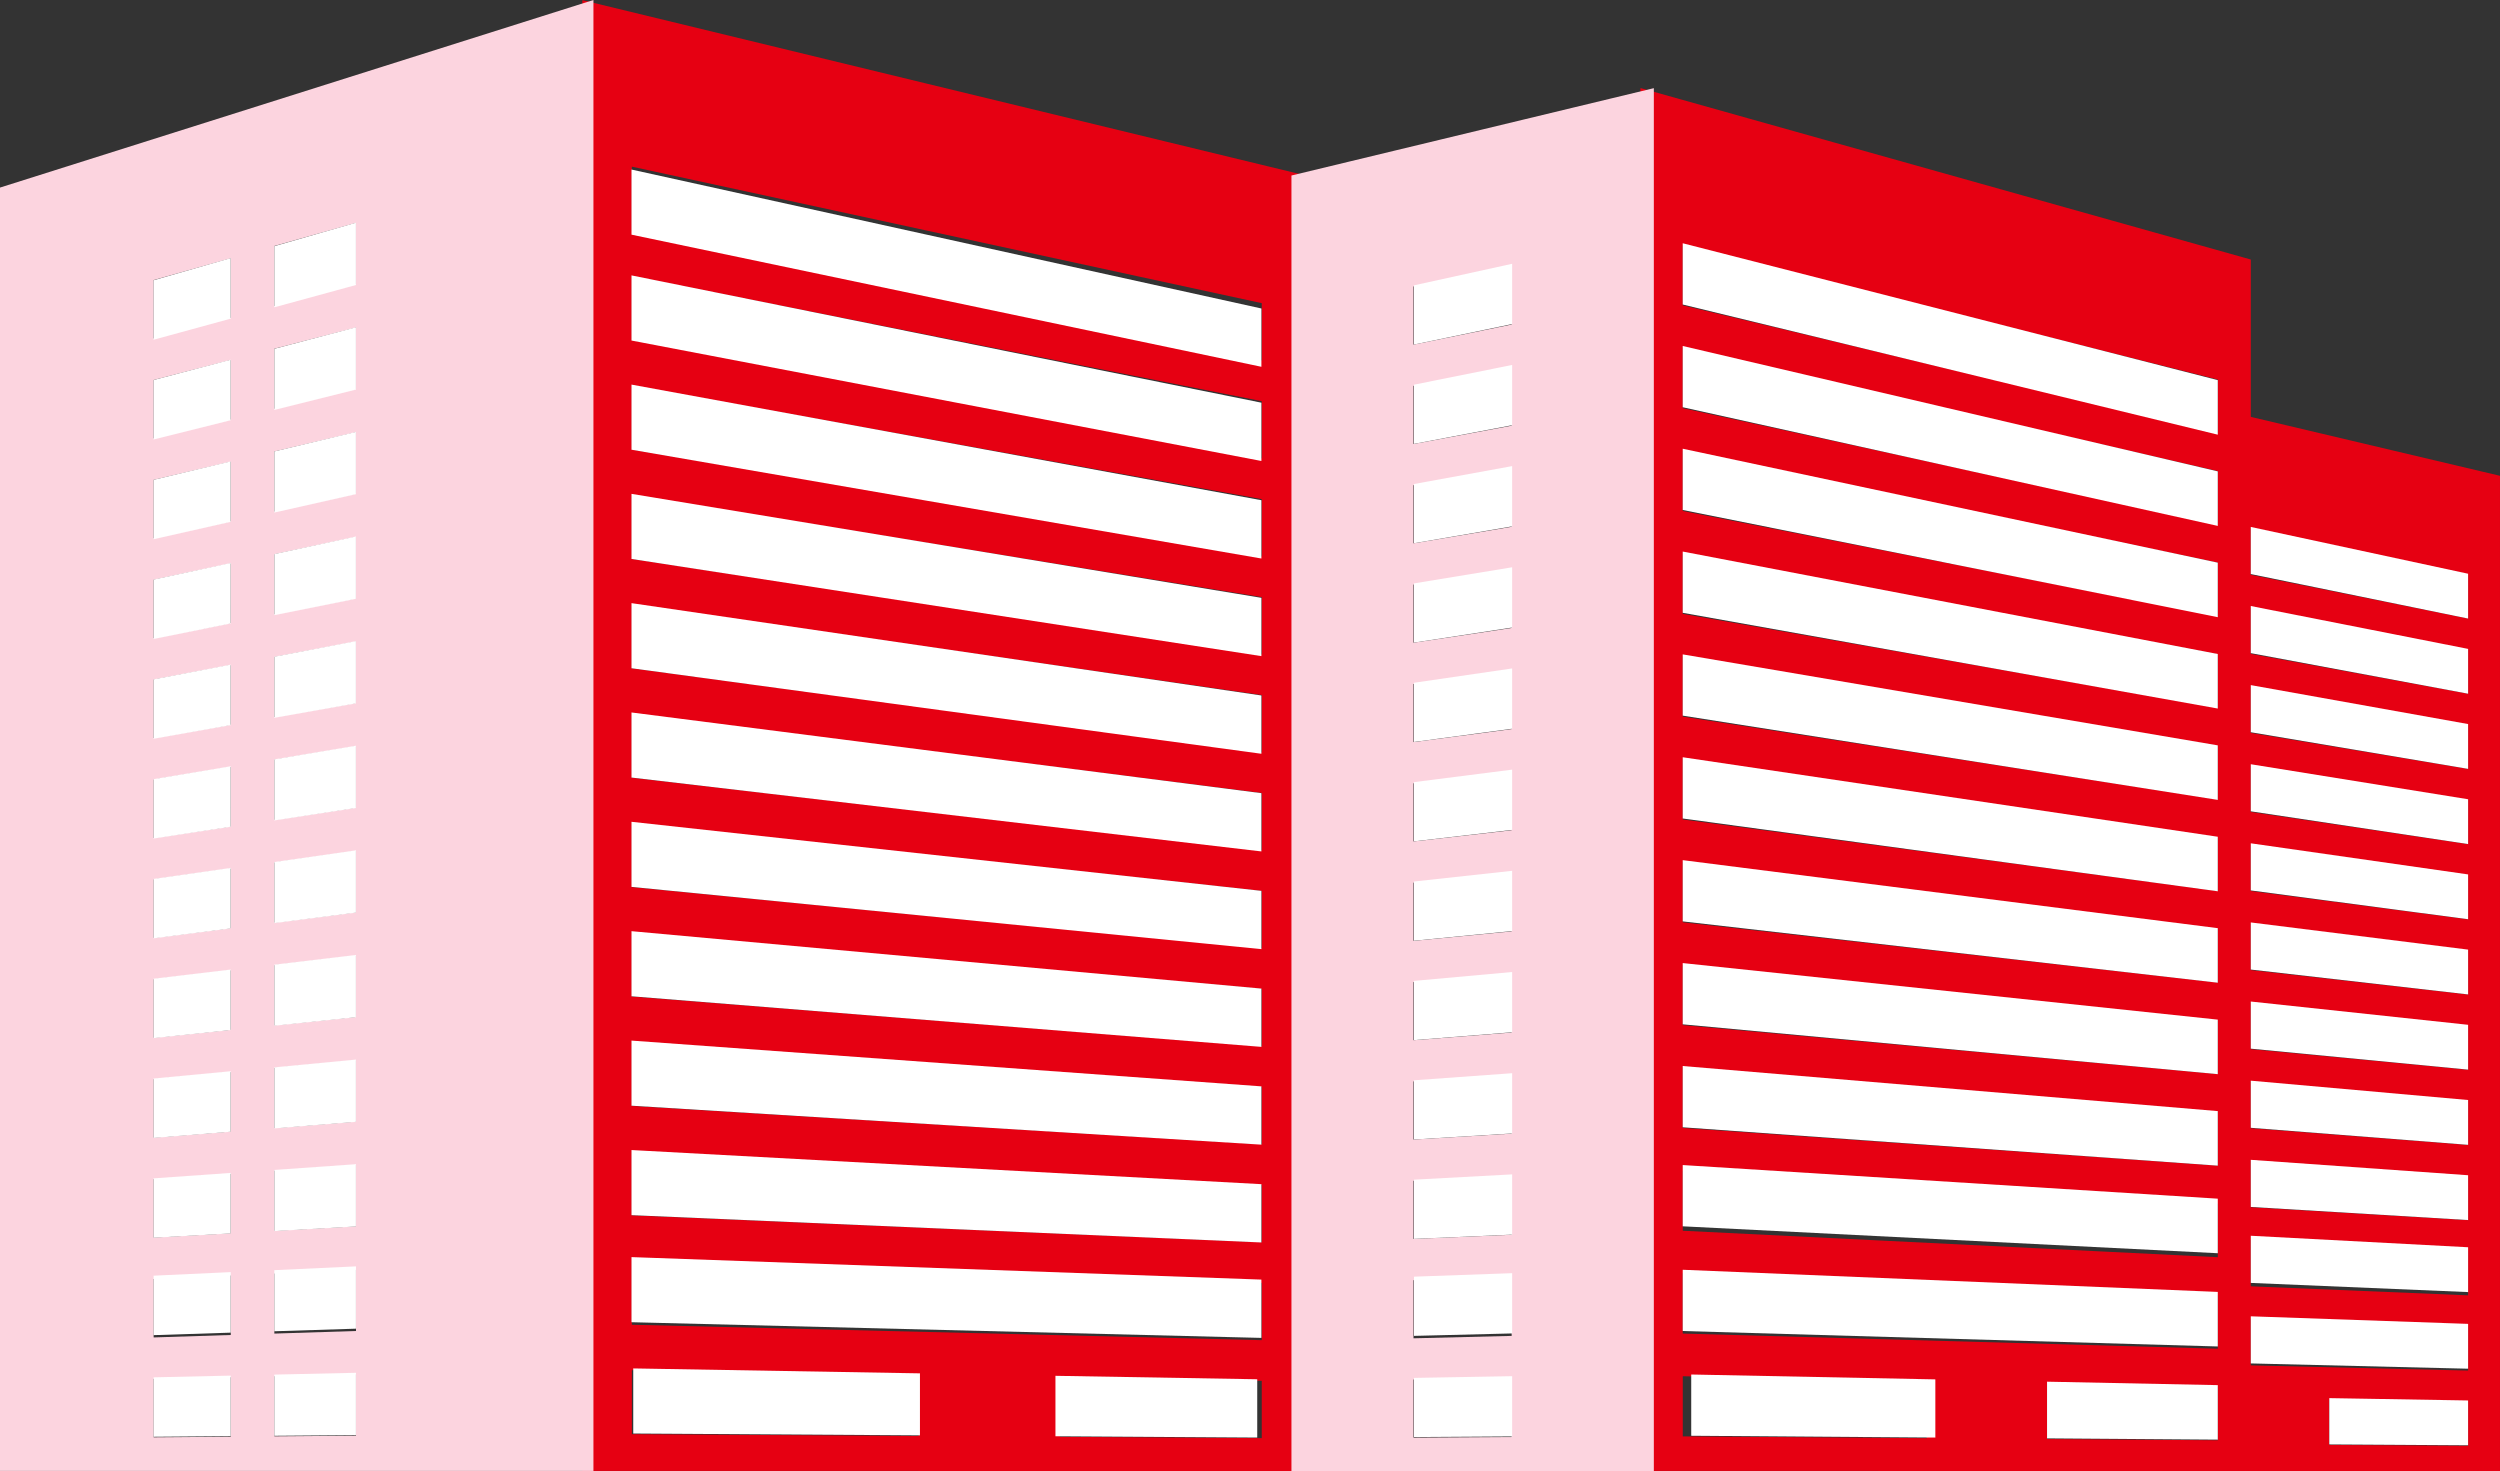 <svg xmlns="http://www.w3.org/2000/svg" width="290.001" height="170.683" viewBox="0 0 290.001 170.683">
  <rect x="0" y="0" width="290.001" height="170.683" fill="#333333" stroke="none"/>
  <g id="グループ_1731" data-name="グループ 1731" transform="translate(-34.515 -68.167)">
    <path id="パス_67" data-name="パス 67" d="M1142.059,328.919v0Z" transform="translate(-915.92 -217.978)" fill="none"/>
    <path id="パス_68" data-name="パス 68" d="M1176.49,286.876m46.235-.033,19.045,0V171.4l-28.907-6.836V146.312l-.9-.254-5.472-1.537-4.961-1.394-4.882-1.371-5.386-1.513-5.01-1.408-4.759-1.337-5.067-1.423-5.12-1.438-6.632-1.863-4.763-1.338-5.189-1.458-8.026-2.255-4.632-1.3v8.118h0v26.751h0V286.833l33.226.007v.037m46.684.012v0l-31.821-.044-13.658.034m32.543-120.426-62.066-14.825v-6.977l62.066,15.589Zm-62.066-9.875,62.066,14.282v6.213l-62.066-13.518Zm62.066,41.737-62.066-10.9v-6.978l62.066,11.669Zm0,10.621-62.066-9.6v-6.977l62.066,10.363Zm0,10.621-62.066-8.292v-6.977l62.066,9.056Zm0,10.621-62.066-6.985v-6.977l62.066,7.749Zm0,10.621-62.066-5.678v-6.977l62.066,6.443Zm0,10.621-62.066-4.372v-6.978l62.066,5.136Zm-62.066,7.555V252l62.066,3.83v6.213Zm0-83.492V168.5l62.066,12.976v6.213Zm28.318,107.553-28.318-.206V275.85l28.318.555ZM1146.968,270.9v-6.977l62.066,2.523v6.213Zm42.26,5.779,19.806.388v6.212l-19.806-.144Zm48.844,7.237-16.1-.1v-5.27l16.1.266Zm0-8.724-25.208-.6v-5.365l25.208.863Zm0-8.724-25.208-1.048v-5.365l25.208,1.309Zm0-8.724-25.208-1.495v-5.365l25.208,1.756Zm0-8.724-25.208-1.942v-5.364l25.208,2.2Zm0-8.724-25.208-2.388v-5.365l25.208,2.65Zm0-8.724-25.208-2.835v-5.365l25.208,3.1Zm0-8.724-25.208-3.282V214.2l25.208,3.543Zm0-8.724-25.208-3.728v-5.364l25.208,3.99Zm0-8.724-25.208-4.175v-5.364l25.208,4.437Zm0-8.724-25.208-4.622v-5.364l25.208,4.883Zm0-8.723-25.208-5.069v-5.364l25.208,5.33Z" transform="translate(-917.255 -48.039)" fill="#e60012"/>
    <path id="パス_69" data-name="パス 69" d="M1545.809,428.633l25.208,5.162v-5.2l-25.208-5.428Z" transform="translate(-1250.202 -293.875)" fill="#fff"/>
    <path id="パス_70" data-name="パス 70" d="M1545.809,481.889l25.208,4.707v-5.2l-25.208-4.973Z" transform="translate(-1250.201 -337.957)" fill="#fff"/>
    <path id="パス_71" data-name="パス 71" d="M1545.809,535.145l25.208,4.252v-5.2l-25.208-4.518Z" transform="translate(-1250.201 -382.039)" fill="#fff"/>
    <path id="パス_72" data-name="パス 72" d="M1545.809,588.4l25.208,3.8V587l-25.208-4.063Z" transform="translate(-1250.201 -426.119)" fill="#fff"/>
    <path id="パス_73" data-name="パス 73" d="M1545.809,641.658,1571.017,645v-5.2l-25.208-3.609Z" transform="translate(-1250.201 -470.2)" fill="#fff"/>
    <path id="パス_74" data-name="パス 74" d="M1545.809,694.913l25.208,2.887v-5.2l-25.208-3.153Z" transform="translate(-1250.201 -514.277)" fill="#fff"/>
    <path id="パス_75" data-name="パス 75" d="M1545.809,748.169l25.208,2.432v-5.2l-25.208-2.7Z" transform="translate(-1250.201 -558.356)" fill="#fff"/>
    <path id="パス_76" data-name="パス 76" d="M1545.809,801.426l25.208,1.977v-5.2l-25.208-2.244Z" transform="translate(-1250.201 -602.433)" fill="#fff"/>
    <path id="パス_77" data-name="パス 77" d="M1545.809,854.682l25.208,1.522v-5.2l-25.208-1.788Z" transform="translate(-1250.201 -646.509)" fill="#fff"/>
    <path id="パス_78" data-name="パス 78" d="M1545.809,907.937,1571.017,909v-5.2l-25.208-1.334Z" transform="translate(-1250.201 -690.951)" fill="#fff"/>
    <path id="パス_79" data-name="パス 79" d="M1545.809,961.193l25.208.612v-5.2l-25.208-.878Z" transform="translate(-1250.201 -734.868)" fill="#fff"/>
    <path id="パス_80" data-name="パス 80" d="M1597.735,1015.226l16.1.1v-5.2l-16.1-.271Z" transform="translate(-1293.021 -779.505)" fill="#fff"/>
    <path id="パス_81" data-name="パス 81" d="M1142.059,145.58h0v-5.952h0Z" transform="translate(-915.92 -58.929)" fill="#2660ad"/>
    <path id="パス_82" data-name="パス 82" d="M483.553,238.869l26.857,0V88.453l-8.134-1.972-7.592-1.841-27.646-6.7-39.975-9.691V238.858l39,.007v.038M432.806,87.566,505.875,103.4v6.648L432.806,94.991Zm33.257,147.24-33.257-.209v-7.424l33.257.563Zm39.811.25-23.407-.147v-6.9l23.407.4Zm0-11.364-73.069-1.787v-7.424l73.069,2.564Zm0-11.364-73.069-3.115V201.79l73.069,3.891Zm0-11.364-73.069-4.442V189.1l73.069,5.219Zm0-11.364-73.069-5.769v-7.424l73.069,6.546Zm0-11.364-73.069-7.1v-7.424l73.069,7.874Zm0-11.364-73.069-8.424v-7.425l73.069,9.2Zm0-11.364-73.069-9.752v-7.424l73.069,10.529Zm0-11.364-73.069-11.079v-7.424L505.875,137.5Zm0-11.364-73.069-12.407V112.95l73.069,13.183Zm0-18.011v6.647l-73.069-13.734v-7.425Z" transform="translate(-324.995 -0.066)" fill="#e60012"/>
    <path id="パス_83" data-name="パス 83" d="M103.354,68.167,34.515,89.926V238.795l68.839,0h0V68.167ZM66.337,96.7l9.469-2.676v7.1l-9.469,2.544Zm0,11.92,9.469-2.452v7.1l-9.469,2.32Zm0,11.919,9.469-2.227v7.1l-9.469,2.1Zm0,11.92,9.469-2v7.1l-9.469,1.871Zm0,11.919,9.469-1.778v7.1l-9.469,1.646Zm-14-43.722,8.945-2.527v6.9l-8.945,2.4Zm0,11.588,8.945-2.315v6.9l-8.945,2.193Zm8.945,122.582-8.945.072v-6.78l8.945-.195Zm0-11.8-8.945.284v-6.78l8.945-.407Zm0-11.8-8.945.5v-6.779l8.945-.619Zm0-11.8-8.945.708v-6.78l8.945-.831Zm0-11.8-8.945.92v-6.78l8.945-1.043Zm0-11.8-8.945,1.132v-6.78l8.945-1.255Zm0-11.8-8.945,1.344V158.6l8.945-1.467Zm0-11.8-8.945,1.556v-6.78l8.945-1.679Zm0-11.8L52.333,142.2v-6.779l8.945-1.891Zm0-11.8-8.945,1.981v-6.78l8.945-2.1Zm14.528,106.08-9.469.076v-6.973l9.469-.207Zm0-12.144-9.469.3V215.9l9.469-.431Zm0-12.144-9.469.524v-6.973l9.469-.656Zm0-12.144-9.469.749v-6.973l9.469-.88Zm0-12.144-9.469.973v-6.973l9.469-1.1Zm0-12.144-9.469,1.2V168.22l9.469-1.329Zm-9.469-10.722V156.3l9.469-1.554v7.1Z" fill="#fcd4df"/>
    <path id="パス_84" data-name="パス 84" d="M902.341,136.639V286.9l42.038-.008V126.483l-.025.006-4.947,1.192-4.511,1.087-5.417,1.306-5.025,1.211-4.591,1.107-5.35,1.289-5.261,1.268-6.911,1.666M916.5,149.49l11.385-2.453V153.9L916.5,156.234Zm11.385,9.279v6.863L916.5,167.76v-6.744ZM916.5,225.395V218.65l11.385-1.219v6.863Zm11.385,3.769v6.863l-11.385.895v-6.744Zm-11.385-15.3v-6.745L927.88,205.7v6.863Zm0-11.527V195.6l11.385-1.631v6.863Zm0-11.527V184.07l11.385-1.836V189.1Zm0-11.527v-6.744L927.88,170.5v6.863Zm11.385,103.669-11.385.072v-6.743l11.385-.193Zm0-11.732L916.5,271.5v-6.743l11.385-.4Zm0-11.733-11.385.484v-6.743l11.385-.6Zm0-11.732-11.385.689V241.7l11.385-.808Z" transform="translate(-718.018 -48.089)" fill="#fcd4df"/>
    <path id="パス_85" data-name="パス 85" d="M994.441,245.845l-11.385,2.5v6.868l11.385-2.377Z" transform="translate(-784.518 -147.079)" fill="#fff"/>
    <path id="パス_86" data-name="パス 86" d="M983.057,323.136l11.385-2.167v-6.989l-11.385,2.289Z" transform="translate(-784.518 -203.479)" fill="#fff"/>
    <path id="パス_87" data-name="パス 87" d="M994.441,382.112l-11.385,2.079v6.868l11.385-1.958Z" transform="translate(-784.518 -259.877)" fill="#fff"/>
    <path id="パス_88" data-name="パス 88" d="M994.441,450.247l-11.385,1.87v6.868l11.385-1.749Z" transform="translate(-784.518 -316.276)" fill="#fff"/>
    <path id="パス_89" data-name="パス 89" d="M994.441,518.381l-11.385,1.661v6.868l11.385-1.539Z" transform="translate(-784.518 -372.674)" fill="#fff"/>
    <path id="パス_90" data-name="パス 90" d="M994.441,586.516l-11.385,1.451v6.869l11.385-1.33Z" transform="translate(-784.518 -429.072)" fill="#fff"/>
    <path id="パス_91" data-name="パス 91" d="M994.441,654.65l-11.385,1.242v6.869l11.385-1.12Z" transform="translate(-784.518 -485.469)" fill="#fff"/>
    <path id="パス_92" data-name="パス 92" d="M983.057,730.685l11.385-.911v-6.99l-11.385,1.032Z" transform="translate(-784.518 -541.865)" fill="#fff"/>
    <path id="パス_93" data-name="パス 93" d="M983.057,798.609l11.385-.7v-6.99l-11.385.823Z" transform="translate(-784.518 -598.26)" fill="#fff"/>
    <path id="パス_94" data-name="パス 94" d="M983.057,866.533l11.385-.493v-6.99l-11.385.615Z" transform="translate(-784.518 -654.655)" fill="#fff"/>
    <path id="パス_95" data-name="パス 95" d="M983.057,934.459l11.385-.283v-6.99l-11.385.405Z" transform="translate(-784.518 -711.33)" fill="#fff"/>
    <path id="パス_96" data-name="パス 96" d="M983.057,1002.383l11.385-.074v-6.99l-11.385.2Z" transform="translate(-784.518 -767.515)" fill="#fff"/>
    <path id="パス_97" data-name="パス 97" d="M532.887,203.2v-6.763L459.818,180.32v7.553Z" transform="translate(-352.049 -92.485)" fill="#fff"/>
    <path id="パス_98" data-name="パス 98" d="M459.818,253.943V261.5l73.068,13.972v-6.763Z" transform="translate(-352.049 -153.83)" fill="#fff"/>
    <path id="パス_99" data-name="パス 99" d="M459.818,335.121l73.068,12.622V340.98l-73.068-13.412Z" transform="translate(-352.049 -214.787)" fill="#fff"/>
    <path id="パス_100" data-name="パス 100" d="M459.818,408.744l73.068,11.271v-6.763l-73.068-12.061Z" transform="translate(-352.049 -275.737)" fill="#fff"/>
    <path id="パス_101" data-name="パス 101" d="M459.818,482.368l73.068,9.921v-6.763l-73.068-10.711Z" transform="translate(-352.049 -336.684)" fill="#fff"/>
    <path id="パス_102" data-name="パス 102" d="M459.818,555.991l73.068,8.57V557.8l-73.068-9.36Z" transform="translate(-352.049 -397.627)" fill="#fff"/>
    <path id="パス_103" data-name="パス 103" d="M459.818,629.616l73.068,7.22v-6.763l-73.068-8.01Z" transform="translate(-352.049 -458.568)" fill="#fff"/>
    <path id="パス_104" data-name="パス 104" d="M459.818,703.239l73.068,5.869v-6.763l-73.068-6.659Z" transform="translate(-352.049 -519.502)" fill="#fff"/>
    <path id="パス_105" data-name="パス 105" d="M459.818,776.863l73.068,4.519v-6.763l-73.068-5.309Z" transform="translate(-352.049 -580.434)" fill="#fff"/>
    <path id="パス_106" data-name="パス 106" d="M459.818,850.486l73.068,3.169v-6.763l-73.068-3.959Z" transform="translate(-352.049 -641.361)" fill="#fff"/>
    <path id="パス_107" data-name="パス 107" d="M459.818,924.11l73.068,1.818v-6.763l-73.068-2.608Z" transform="translate(-352.049 -702.565)" fill="#fff"/>
    <path id="パス_108" data-name="パス 108" d="M743,1002.072l23.407.15v-6.763l-23.407-.4Z" transform="translate(-586.053 -767.297)" fill="#fff"/>
    <path id="パス_109" data-name="パス 109" d="M459.818,997.734l33.257.213v-7.193l-33.257-.572Z" transform="translate(-351.846 -763.278)" fill="#fff"/>
    <path id="パス_110" data-name="パス 110" d="M145.063,242l-8.945,2.571v6.9l8.945-2.446Z" transform="translate(-83.785 -143.895)" fill="#fff"/>
    <path id="パス_111" data-name="パス 111" d="M225.447,218.184l-9.469,2.722V228l9.469-2.588Z" transform="translate(-149.641 -124.184)" fill="#fff"/>
    <path id="パス_112" data-name="パス 112" d="M145.063,310.446l-8.945,2.355v6.9l8.945-2.23Z" transform="translate(-83.785 -200.554)" fill="#fff"/>
    <path id="パス_113" data-name="パス 113" d="M225.447,288.63l-9.469,2.494v7.093l9.469-2.36Z" transform="translate(-149.641 -182.498)" fill="#fff"/>
    <path id="パス_114" data-name="パス 114" d="M225.447,359.079l-9.469,2.265v7.093l9.469-2.132Z" transform="translate(-149.641 -240.813)" fill="#fff"/>
    <path id="パス_115" data-name="パス 115" d="M136.117,387.932l8.945-2.015V378.9l-8.945,2.139Z" transform="translate(-83.785 -257.215)" fill="#fff"/>
    <path id="パス_116" data-name="パス 116" d="M136.117,456.165l8.945-1.8v-7.022l-8.945,1.924Z" transform="translate(-83.785 -313.873)" fill="#fff"/>
    <path id="パス_117" data-name="パス 117" d="M225.447,429.526l-9.469,2.037v7.093l9.469-1.9Z" transform="translate(-149.641 -299.127)" fill="#fff"/>
    <path id="パス_118" data-name="パス 118" d="M225.447,499.973l-9.469,1.809v7.093l9.469-1.675Z" transform="translate(-149.641 -357.439)" fill="#fff"/>
    <path id="パス_119" data-name="パス 119" d="M136.117,524.4l8.945-1.583v-7.022l-8.945,1.708Z" transform="translate(-83.785 -370.533)" fill="#fff"/>
    <path id="パス_120" data-name="パス 120" d="M215.978,572v7.093l9.469-1.447V570.42Z" transform="translate(-149.641 -415.752)" fill="#fff"/>
    <path id="パス_121" data-name="パス 121" d="M136.117,592.633l8.945-1.367v-7.022l-8.945,1.493Z" transform="translate(-83.785 -427.192)" fill="#fff"/>
    <path id="パス_122" data-name="パス 122" d="M215.978,649.313l9.469-1.218v-7.227l-9.469,1.352Z" transform="translate(-149.641 -474.063)" fill="#fff"/>
    <path id="パス_123" data-name="パス 123" d="M136.117,660.867l8.945-1.152v-7.022l-8.945,1.277Z" transform="translate(-83.785 -483.85)" fill="#fff"/>
    <path id="パス_124" data-name="パス 124" d="M136.117,729.1l8.945-.936v-7.022l-8.945,1.061Z" transform="translate(-83.785 -540.508)" fill="#fff"/>
    <path id="パス_125" data-name="パス 125" d="M215.978,719.533l9.469-.99v-7.227l-9.469,1.124Z" transform="translate(-149.641 -532.376)" fill="#fff"/>
    <path id="パス_126" data-name="パス 126" d="M215.978,789.752l9.469-.762v-7.227l-9.469.9Z" transform="translate(-149.641 -590.686)" fill="#fff"/>
    <path id="パス_127" data-name="パス 127" d="M136.117,797.335l8.945-.72v-7.022l-8.945.845Z" transform="translate(-83.785 -597.164)" fill="#fff"/>
    <path id="パス_128" data-name="パス 128" d="M136.117,865.568l8.945-.5v-7.022l-8.945.63Z" transform="translate(-83.785 -653.82)" fill="#fff"/>
    <path id="パス_129" data-name="パス 129" d="M215.978,859.971l9.469-.533V852.21l-9.469.667Z" transform="translate(-149.641 -648.997)" fill="#fff"/>
    <path id="パス_130" data-name="パス 130" d="M136.117,933.8l8.945-.289v-7.022l-8.945.414Z" transform="translate(-83.785 -710.756)" fill="#fff"/>
    <path id="パス_131" data-name="パス 131" d="M215.978,930.189l9.469-.3v-7.227l-9.469.439Z" transform="translate(-149.641 -707.595)" fill="#fff"/>
    <path id="パス_132" data-name="パス 132" d="M215.978,1000.409l9.469-.077V993.1l-9.469.21Z" transform="translate(-149.641 -765.689)" fill="#fff"/>
    <path id="パス_133" data-name="パス 133" d="M136.117,1002.036l8.945-.074v-7.022l-8.945.2Z" transform="translate(-83.785 -767.202)" fill="#fff"/>
    <path id="パス_134" data-name="パス 134" d="M1170.05,232.27v7.106l62.066,15.1v-6.327Z" transform="translate(-940.338 -135.886)" fill="#fff"/>
    <path id="パス_135" data-name="パス 135" d="M1232.116,322.408v-6.327l-62.066-14.545v7.106Z" transform="translate(-940.338 -193.235)" fill="#fff"/>
    <path id="パス_136" data-name="パス 136" d="M1232.116,384.017,1170.05,370.8v7.106l62.066,12.436Z" transform="translate(-940.338 -250.581)" fill="#fff"/>
    <path id="パス_137" data-name="パス 137" d="M1170.05,440.068v7.106l62.066,11.105v-6.327Z" transform="translate(-940.338 -307.921)" fill="#fff"/>
    <path id="パス_138" data-name="パス 138" d="M1170.05,509.335v7.106l62.066,9.775v-6.327Z" transform="translate(-940.338 -365.26)" fill="#fff"/>
    <path id="パス_139" data-name="パス 139" d="M1170.05,578.6v7.106l62.066,8.444v-6.327Z" transform="translate(-940.338 -422.593)" fill="#fff"/>
    <path id="パス_140" data-name="パス 140" d="M1170.05,647.869v7.105l62.066,7.114V655.76Z" transform="translate(-940.338 -479.925)" fill="#fff"/>
    <path id="パス_141" data-name="パス 141" d="M1170.05,717.133v7.106l62.066,5.783v-6.327Z" transform="translate(-940.338 -537.25)" fill="#fff"/>
    <path id="パス_142" data-name="パス 142" d="M1170.05,786.4v7.106l62.066,4.452V791.63Z" transform="translate(-940.338 -594.574)" fill="#fff"/>
    <path id="パス_143" data-name="パス 143" d="M1232.116,859.566l-62.066-3.9v7.106l62.066,3.122Z" transform="translate(-940.338 -652.352)" fill="#fff"/>
    <path id="パス_144" data-name="パス 144" d="M1232.116,927.5l-62.066-2.569v7.106l62.066,1.791Z" transform="translate(-940.338 -709.471)" fill="#fff"/>
    <path id="パス_145" data-name="パス 145" d="M1170.05,994.2v7.106l28.318.21v-6.75Z" transform="translate(-939.352 -766.59)" fill="#fff"/>
    <path id="パス_146" data-name="パス 146" d="M1430.838,999.4l-19.806-.4v6.576l19.806.147Z" transform="translate(-1139.059 -770.557)" fill="#fff"/>
  </g>
</svg>
